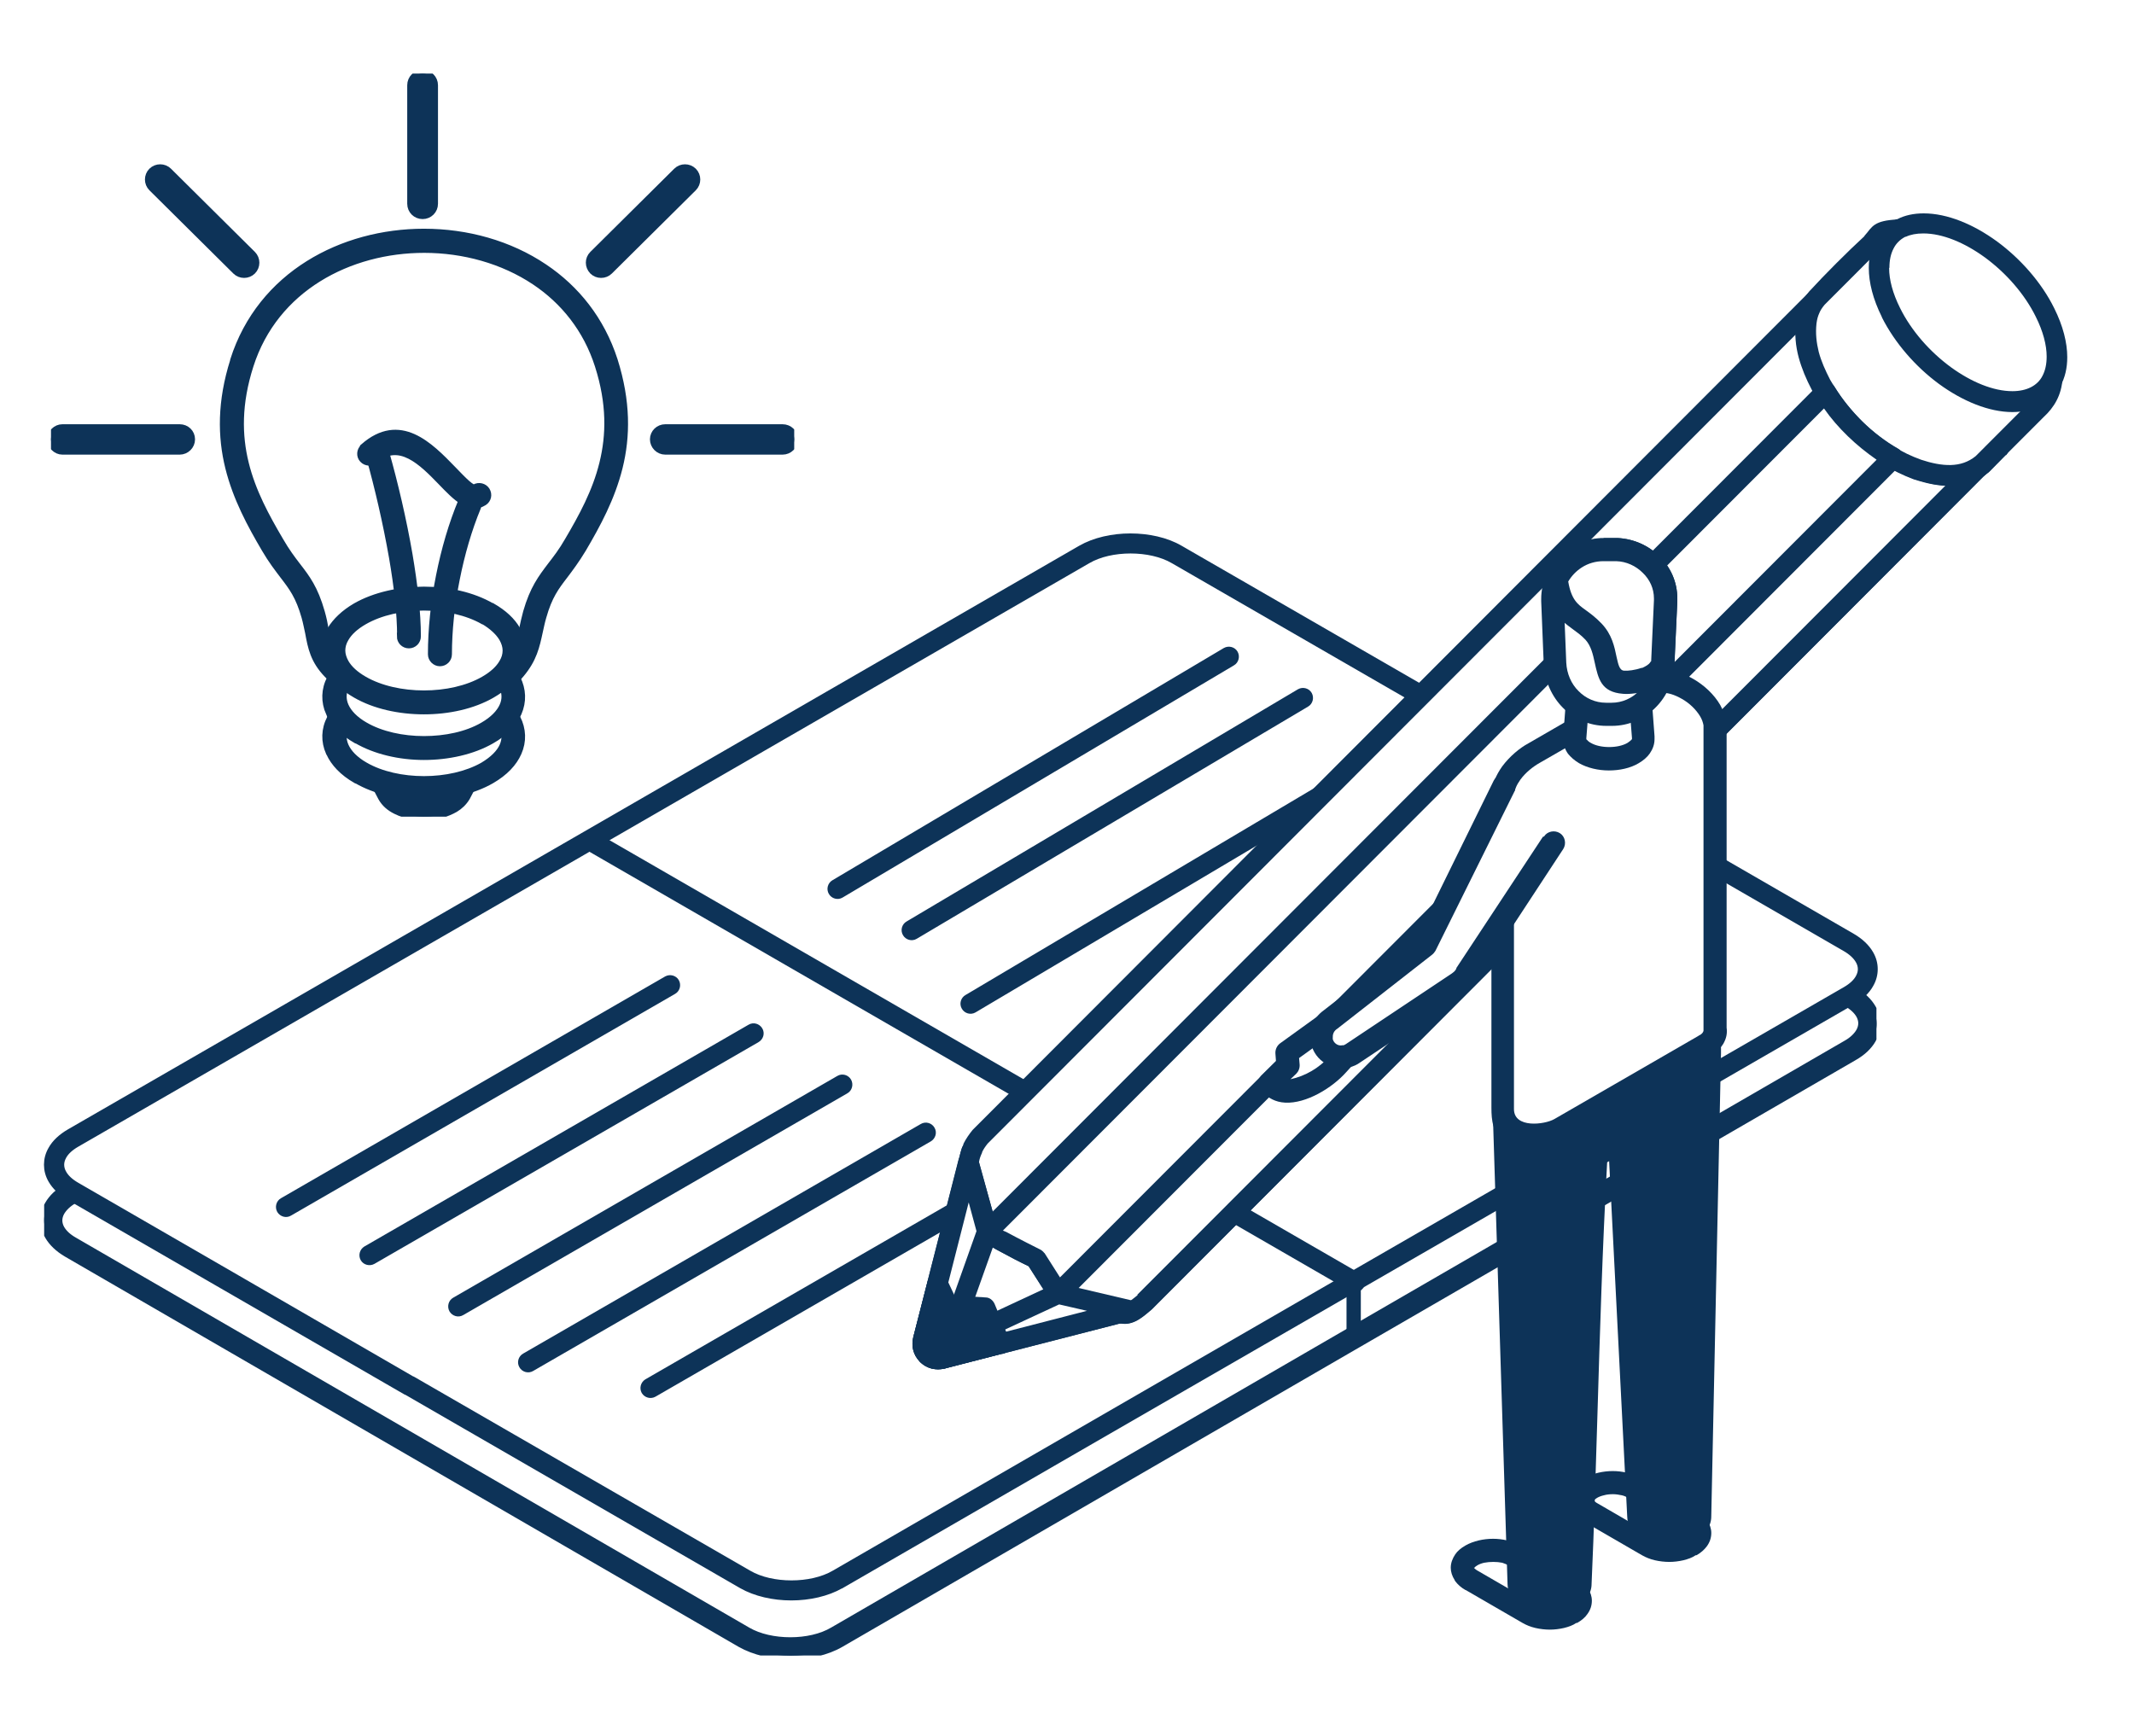 <svg width="290" height="236" viewBox="0 0 290 236" fill="none" xmlns="http://www.w3.org/2000/svg">
<rect width="290" height="236" fill="white"/>
<g clip-path="url(#clip0_14325_205887)">
<path fill-rule="evenodd" clip-rule="evenodd" d="M147.285 82.485C101.407 109.096 55.502 135.654 9.571 162.212C6.107 164.216 6.107 167.502 9.571 169.506C40.076 187.167 70.582 204.854 101.087 222.488C104.551 224.492 110.226 224.492 113.689 222.488C159.594 195.904 205.472 169.319 251.404 142.761C254.867 140.757 254.867 137.471 251.404 135.467C220.898 117.806 190.393 100.119 159.86 82.458C156.397 80.454 150.749 80.454 147.259 82.458L147.285 82.485Z" fill="white"/>
<path fill-rule="evenodd" clip-rule="evenodd" d="M147.791 83.34L78.947 123.23L10.076 163.067C9.223 163.548 8.637 164.136 8.291 164.724C8.078 165.098 7.971 165.498 7.971 165.872C7.971 166.247 8.078 166.647 8.291 167.021C8.637 167.609 9.223 168.17 10.076 168.651L101.593 221.66C103.165 222.569 105.269 223.023 107.401 223.023C109.532 223.023 111.637 222.569 113.209 221.633L182.053 181.743L250.923 141.879C251.776 141.399 252.362 140.811 252.708 140.223C252.922 139.849 253.028 139.448 253.028 139.074C253.028 138.7 252.922 138.299 252.708 137.925C252.362 137.337 251.776 136.776 250.923 136.295L159.38 83.34C157.808 82.431 155.703 81.977 153.572 81.977C151.441 81.977 149.336 82.431 147.764 83.367L147.791 83.34ZM77.961 121.52L146.805 81.63C148.697 80.534 151.148 80 153.599 80C156.05 80 158.501 80.561 160.393 81.63L251.936 134.639C253.081 135.307 253.934 136.135 254.44 137.017C254.84 137.711 255.026 138.433 255.026 139.154C255.026 139.876 254.813 140.597 254.44 141.292C253.934 142.173 253.108 142.975 251.936 143.643L183.065 183.507L114.221 223.397C112.33 224.492 109.879 225.027 107.427 225.027C104.976 225.027 102.525 224.466 100.634 223.397L9.09 170.361C7.945 169.693 7.092 168.865 6.586 167.983C6.186 167.289 6 166.567 6 165.846C6 165.124 6.186 164.403 6.586 163.708C7.092 162.827 7.918 162.025 9.09 161.357L77.961 121.493V121.52Z" fill="#0D3358" stroke="#0D3358"/>
<path fill-rule="evenodd" clip-rule="evenodd" d="M184.955 181.98C184.955 182.515 184.502 182.969 183.97 182.969C183.437 182.969 182.984 182.515 182.984 181.98L182.984 172.869L179.494 170.839C179.014 170.571 178.854 169.957 179.147 169.503C179.414 169.022 180.026 168.862 180.479 169.129L184.449 171.426C184.742 171.587 184.929 171.907 184.929 172.281L184.929 181.953L184.955 181.98Z" fill="#0D3358"/>
</g>
<path fill-rule="evenodd" clip-rule="evenodd" d="M113.837 214.66C159.626 188.192 205.437 161.747 251.226 135.325C254.696 133.329 254.696 130.063 251.226 128.067C220.791 110.49 190.356 92.913 159.898 75.336C156.428 73.34 150.804 73.34 147.334 75.336C101.545 101.803 55.733 128.248 9.944 154.671C6.475 156.667 6.475 159.933 9.944 161.928C40.38 179.506 70.815 197.083 101.273 214.66C104.743 216.656 110.367 216.656 113.837 214.66Z" fill="white"/>
<path fill-rule="evenodd" clip-rule="evenodd" d="M114.269 215.409C139.51 200.825 162.257 187.671 182.963 175.741C205.869 162.518 228.775 149.296 251.658 136.096C252.815 135.438 253.631 134.645 254.107 133.783C254.493 133.125 254.674 132.422 254.674 131.719C254.674 131.016 254.493 130.313 254.107 129.655C253.608 128.793 252.792 127.999 251.658 127.342C236.44 118.542 221.223 109.764 206.005 100.965C193.713 93.866 178.45 85.066 160.33 74.61C158.47 73.522 156.021 73 153.617 73C151.19 73 148.763 73.544 146.904 74.61C121.639 89.194 98.915 102.325 78.209 114.278C55.303 127.5 32.398 140.723 9.492 153.923C8.358 154.58 7.519 155.374 7.042 156.236C6.657 156.894 6.475 157.597 6.475 158.3C6.475 159.003 6.657 159.706 7.042 160.364C7.541 161.226 8.358 162.019 9.492 162.677C24.709 171.477 39.927 180.254 55.145 189.054H55.19C70.408 197.854 85.603 206.631 100.82 215.409C102.68 216.474 105.106 217.019 107.533 217.019C109.96 217.019 112.386 216.474 114.246 215.409H114.269ZM182.102 174.221C156.996 188.714 133.954 202.027 113.407 213.912C111.819 214.842 109.688 215.295 107.556 215.295C105.424 215.295 103.292 214.842 101.705 213.912C86.487 205.134 71.292 196.357 56.074 187.58H56.029C40.812 178.757 25.594 169.98 10.376 161.18C9.514 160.681 8.902 160.114 8.562 159.502C8.335 159.116 8.222 158.708 8.222 158.3C8.222 157.892 8.335 157.506 8.562 157.098C8.902 156.486 9.514 155.919 10.376 155.42C33.282 142.197 56.188 128.997 79.094 115.775C104.177 101.282 127.264 87.969 147.788 76.107C149.376 75.177 151.508 74.724 153.639 74.724C155.771 74.724 157.903 75.177 159.491 76.107C171.805 83.206 187 91.983 205.166 102.461C220.384 111.261 235.601 120.039 250.819 128.838C251.681 129.337 252.293 129.927 252.633 130.517C252.86 130.902 252.973 131.311 252.973 131.719C252.973 132.127 252.86 132.513 252.633 132.921C252.293 133.533 251.681 134.1 250.819 134.599C227.913 147.822 205.007 161.022 182.102 174.244V174.221Z" fill="#0D3358" stroke="#0D3358"/>
<path fill-rule="evenodd" clip-rule="evenodd" d="M160.148 147.073C159.739 147.3 159.603 147.844 159.83 148.253C160.057 148.661 160.601 148.797 161.009 148.57L210.835 119.789C211.243 119.562 211.402 119.018 211.153 118.61C210.926 118.201 210.382 118.043 209.973 118.292L160.148 147.073Z" fill="#0D3358" stroke="#0D3358"/>
<path fill-rule="evenodd" clip-rule="evenodd" d="M148.63 140.428C148.222 140.655 148.063 141.199 148.313 141.608C148.539 142.016 149.084 142.152 149.492 141.925L199.318 113.167C199.726 112.94 199.885 112.396 199.635 111.987C199.408 111.579 198.864 111.443 198.456 111.67L148.63 140.451V140.428Z" fill="#0D3358" stroke="#0D3358"/>
<path fill-rule="evenodd" clip-rule="evenodd" d="M61.835 176.807C61.426 177.033 61.29 177.578 61.517 177.986C61.767 178.394 62.288 178.553 62.697 178.304L114.904 148.162C115.312 147.935 115.448 147.391 115.221 146.982C114.994 146.574 114.45 146.415 114.042 146.665L61.835 176.807Z" fill="#0D3358" stroke="#0D3358"/>
<path fill-rule="evenodd" clip-rule="evenodd" d="M71.337 184.405C70.929 184.632 70.77 185.176 71.02 185.584C71.247 185.992 71.791 186.151 72.199 185.902L126.243 154.694C126.651 154.444 126.81 153.923 126.561 153.514C126.334 153.106 125.79 152.947 125.381 153.197L71.337 184.405Z" fill="#0D3358" stroke="#0D3358"/>
<path fill-rule="evenodd" clip-rule="evenodd" d="M87.962 187.897C87.553 188.147 87.417 188.668 87.644 189.077C87.894 189.485 88.415 189.621 88.823 189.394L137.583 161.248C137.991 160.999 138.15 160.477 137.901 160.069C137.674 159.66 137.13 159.502 136.721 159.751L87.962 187.897Z" fill="#0D3358" stroke="#0D3358"/>
<path fill-rule="evenodd" clip-rule="evenodd" d="M113.387 120.061C112.979 120.288 112.82 120.832 113.069 121.241C113.296 121.649 113.84 121.808 114.249 121.558L167.431 90C167.839 89.773 167.975 89.229 167.748 88.821C167.522 88.413 166.977 88.276 166.569 88.503L113.387 120.061Z" fill="#0D3358" stroke="#0D3358"/>
<path fill-rule="evenodd" clip-rule="evenodd" d="M123.459 125.667C123.051 125.894 122.892 126.438 123.142 126.847C123.368 127.255 123.913 127.414 124.321 127.164L177.503 95.606C177.911 95.379 178.047 94.835 177.821 94.427C177.594 94.019 177.05 93.882 176.641 94.109L123.459 125.667Z" fill="#0D3358" stroke="#0D3358"/>
<path fill-rule="evenodd" clip-rule="evenodd" d="M131.459 135.667C131.051 135.894 130.892 136.438 131.142 136.847C131.368 137.255 131.913 137.414 132.321 137.164L185.503 105.606C185.911 105.379 186.047 104.835 185.821 104.427C185.594 104.019 185.05 103.882 184.641 104.109L131.459 135.667Z" fill="#0D3358" stroke="#0D3358"/>
<path fill-rule="evenodd" clip-rule="evenodd" d="M183.71 175.015C184.118 175.242 184.662 175.106 184.889 174.698C185.116 174.289 184.98 173.745 184.572 173.518L80.725 113.552C80.317 113.302 79.772 113.461 79.545 113.869C79.296 114.278 79.455 114.822 79.863 115.049L183.71 175.015Z" fill="#0D3358" stroke="#0D3358"/>
<path fill-rule="evenodd" clip-rule="evenodd" d="M49.772 169.844C49.364 170.094 49.228 170.615 49.454 171.024C49.681 171.432 50.225 171.568 50.634 171.341L102.841 141.199C103.249 140.95 103.408 140.428 103.158 140.02C102.909 139.612 102.387 139.453 101.979 139.702L49.772 169.844Z" fill="#0D3358" stroke="#0D3358"/>
<path fill-rule="evenodd" clip-rule="evenodd" d="M38.428 163.289C38.02 163.516 37.884 164.06 38.111 164.469C38.361 164.877 38.882 165.036 39.29 164.786L91.497 134.644C91.906 134.417 92.042 133.873 91.815 133.465C91.588 133.057 91.044 132.921 90.635 133.147L38.428 163.289Z" fill="#0D3358" stroke="#0D3358"/>
<g clip-path="url(#clip1_14325_205887)">
<path fill-rule="evenodd" clip-rule="evenodd" d="M52.081 106.348L52.845 107.838C53.517 109.024 54.923 109.541 56.207 109.753C57.43 109.936 58.531 109.905 59.723 109.601C60.762 109.297 61.832 108.811 62.413 107.808L63.177 106.318C59.723 107.352 55.565 107.352 52.081 106.318V106.348Z" fill="white"/>
<path fill-rule="evenodd" clip-rule="evenodd" d="M51.102 106.926L51.866 108.385C52.325 109.206 52.998 109.754 53.792 110.149C54.495 110.514 55.29 110.726 55.993 110.848H56.085C56.757 110.97 57.369 111 58.011 110.97C58.683 110.97 59.325 110.848 59.998 110.666H60.028C60.64 110.483 61.251 110.24 61.832 109.906C62.443 109.541 62.993 109.024 63.391 108.355L64.186 106.835C64.461 106.288 64.247 105.619 63.697 105.345C63.422 105.193 63.146 105.193 62.871 105.254C61.251 105.74 59.447 105.983 57.644 105.983C55.84 105.983 54.037 105.74 52.417 105.254C51.836 105.071 51.194 105.406 51.041 106.014C50.949 106.318 51.011 106.652 51.133 106.896L51.102 106.926ZM54.801 108.173L54.526 108.021C55.535 108.173 56.574 108.233 57.613 108.233C58.653 108.233 59.661 108.173 60.67 108.021H60.64C60.273 108.264 59.845 108.416 59.386 108.537C58.867 108.659 58.378 108.75 57.889 108.75C57.399 108.75 56.91 108.75 56.391 108.659H56.36C55.81 108.568 55.26 108.416 54.77 108.142L54.801 108.173Z" fill="#0D3358" stroke="#0D3358"/>
<path fill-rule="evenodd" clip-rule="evenodd" d="M49.023 105.071C45.752 103.217 44.744 100.541 45.967 98.17L48.29 93.67H66.937L69.26 98.17C70.483 100.541 69.474 103.217 66.203 105.071C61.465 107.807 53.762 107.807 49.023 105.071Z" fill="white"/>
<path fill-rule="evenodd" clip-rule="evenodd" d="M49.543 104.068C48.198 103.277 47.312 102.365 46.883 101.392C46.486 100.48 46.517 99.538 46.975 98.626L48.993 94.734H66.264L68.282 98.626C68.74 99.507 68.771 100.48 68.374 101.392C67.946 102.365 67.028 103.277 65.653 104.098C63.452 105.345 60.548 105.983 57.613 105.983C54.679 105.983 51.775 105.345 49.604 104.098H49.543V104.068ZM44.805 102.305C45.416 103.673 46.608 104.95 48.412 105.983H48.473C51.01 107.473 54.342 108.203 57.613 108.203C60.884 108.203 64.216 107.473 66.753 106.014C68.588 104.95 69.78 103.673 70.391 102.274C71.064 100.754 71.002 99.112 70.238 97.622L67.946 93.214C67.793 92.788 67.365 92.515 66.906 92.515H48.259C47.862 92.515 47.464 92.728 47.25 93.123L44.927 97.622C44.132 99.143 44.102 100.754 44.774 102.274L44.805 102.305Z" fill="#0D3358" stroke="#0D3358"/>
<path fill-rule="evenodd" clip-rule="evenodd" d="M32.883 49.342C29.459 60.105 33.189 67.462 37.071 74.029C39.517 78.195 41.228 78.772 42.573 83.515C43.399 86.373 43.093 88.562 45.355 90.873C51.53 97.227 64.4 97.41 69.902 90.873C71.981 88.41 71.859 86.343 72.684 83.515C74.029 78.803 75.771 78.195 78.217 74.029C82.099 67.432 85.829 60.105 82.405 49.342C78.889 38.275 68.251 32.742 57.644 32.742C47.036 32.742 36.429 38.275 32.883 49.342Z" fill="white"/>
<path fill-rule="evenodd" clip-rule="evenodd" d="M31.782 49.008C30.009 54.602 30.071 59.345 31.11 63.54C32.149 67.706 34.075 71.263 36.062 74.638C36.949 76.158 37.805 77.252 38.538 78.225C39.73 79.776 40.678 81.022 41.473 83.85C41.687 84.61 41.809 85.309 41.962 85.978C42.329 87.985 42.665 89.748 44.53 91.663C44.897 92.028 45.264 92.393 45.661 92.728C48.932 95.464 53.486 96.862 57.95 96.862C62.413 96.862 66.845 95.464 69.841 92.576C70.177 92.272 70.483 91.937 70.758 91.603C72.47 89.566 72.837 87.833 73.265 85.856C73.418 85.218 73.54 84.519 73.754 83.819C74.549 80.992 75.496 79.745 76.688 78.195C77.422 77.222 78.247 76.127 79.165 74.607C81.151 71.232 83.077 67.675 84.117 63.51C85.156 59.314 85.217 54.602 83.444 48.977C81.671 43.474 78.247 39.248 73.937 36.36C69.199 33.167 63.422 31.586 57.613 31.586C46.547 31.586 35.481 37.363 31.782 48.947V49.008ZM33.311 62.993C32.363 59.162 32.302 54.845 33.953 49.676C37.316 39.127 47.464 33.867 57.644 33.867C62.993 33.867 68.343 35.326 72.714 38.245C76.627 40.859 79.745 44.69 81.335 49.676C82.986 54.845 82.894 59.162 81.946 62.993C80.999 66.854 79.134 70.26 77.239 73.482C76.383 74.972 75.618 75.945 74.915 76.857C73.601 78.59 72.501 80.019 71.583 83.211C71.369 84.002 71.217 84.701 71.064 85.4C70.697 87.103 70.391 88.562 69.016 90.174C68.771 90.447 68.526 90.721 68.282 90.964C65.714 93.427 61.862 94.613 57.95 94.613C54.037 94.613 49.971 93.397 47.098 90.995C46.761 90.721 46.425 90.417 46.15 90.113C44.774 88.684 44.469 87.225 44.163 85.552C44.041 84.823 43.888 84.063 43.643 83.211C42.726 79.989 41.656 78.59 40.311 76.857C39.639 75.975 38.874 74.972 38.019 73.482C36.123 70.26 34.259 66.854 33.311 62.993Z" fill="#0D3358" stroke="#0D3358"/>
<path fill-rule="evenodd" clip-rule="evenodd" d="M49.023 99.629C45.752 97.744 44.744 95.069 45.967 92.728L48.29 88.228H66.937L69.26 92.728C70.483 95.099 69.474 97.775 66.203 99.629C61.465 102.335 53.762 102.335 49.023 99.629Z" fill="white"/>
<path fill-rule="evenodd" clip-rule="evenodd" d="M49.543 98.626C48.198 97.835 47.312 96.923 46.883 95.95C46.486 95.038 46.517 94.096 46.975 93.214L48.993 89.323H66.264L68.282 93.214C68.74 94.096 68.771 95.069 68.374 95.95C67.946 96.923 67.028 97.866 65.653 98.656C63.452 99.933 60.548 100.541 57.613 100.541C54.679 100.541 51.775 99.903 49.604 98.656H49.543V98.626ZM44.805 96.862C45.416 98.231 46.608 99.508 48.412 100.541H48.473C51.01 102.031 54.342 102.791 57.613 102.791C60.884 102.791 64.216 102.061 66.753 100.602C68.588 99.568 69.78 98.261 70.391 96.893C71.064 95.342 71.002 93.731 70.238 92.211L67.946 87.802C67.793 87.377 67.365 87.103 66.906 87.103H48.259C47.862 87.103 47.464 87.346 47.25 87.711L44.927 92.211C44.132 93.731 44.102 95.342 44.774 96.893L44.805 96.862Z" fill="#0D3358" stroke="#0D3358"/>
<path fill-rule="evenodd" clip-rule="evenodd" d="M48.932 83.424C44.133 86.16 44.133 90.66 48.932 93.397C53.731 96.163 61.526 96.163 66.326 93.397C71.125 90.63 71.125 86.16 66.326 83.424C61.526 80.657 53.731 80.657 48.932 83.424Z" fill="white"/>
<path fill-rule="evenodd" clip-rule="evenodd" d="M48.351 82.451C46.792 83.364 45.661 84.458 44.958 85.613C44.438 86.525 44.163 87.468 44.163 88.41C44.163 89.353 44.438 90.295 44.958 91.207C45.63 92.393 46.761 93.457 48.351 94.37C50.919 95.859 54.281 96.589 57.613 96.589C60.945 96.589 64.278 95.859 66.845 94.37C68.435 93.457 69.535 92.393 70.238 91.207C70.758 90.295 71.033 89.353 71.033 88.41C71.033 87.468 70.789 86.525 70.238 85.613C69.566 84.428 68.435 83.364 66.845 82.451H66.784C64.216 80.962 60.884 80.232 57.613 80.232C54.343 80.232 50.949 80.962 48.351 82.451ZM46.914 86.738C47.403 85.887 48.259 85.097 49.482 84.397C51.714 83.12 54.648 82.482 57.613 82.482C60.579 82.482 63.483 83.12 65.684 84.367H65.745C66.968 85.097 67.823 85.917 68.313 86.738C68.618 87.285 68.802 87.833 68.802 88.41C68.802 88.988 68.649 89.535 68.313 90.083C67.823 90.934 66.968 91.724 65.745 92.424C63.513 93.701 60.579 94.339 57.613 94.339C54.648 94.339 51.714 93.701 49.482 92.424C48.259 91.724 47.403 90.934 46.914 90.083C46.609 89.535 46.425 88.958 46.425 88.41C46.425 87.863 46.578 87.285 46.914 86.738Z" fill="#0D3358" stroke="#0D3358"/>
<path fill-rule="evenodd" clip-rule="evenodd" d="M54.434 86.495C54.434 87.103 54.923 87.62 55.565 87.62C56.207 87.62 56.696 87.103 56.696 86.495C56.696 83.272 56.238 79.381 55.565 75.398C54.74 70.624 53.578 65.669 52.386 61.473C52.233 60.895 51.622 60.531 51.01 60.682C50.43 60.834 50.063 61.473 50.246 62.051C51.408 66.186 52.539 71.05 53.364 75.763C54.037 79.654 54.465 83.424 54.465 86.495H54.434ZM58.653 88.927C58.653 89.535 59.172 90.052 59.784 90.052C60.395 90.052 60.915 89.566 60.915 88.927C60.915 85.735 61.282 82.178 61.985 78.681C62.657 75.276 63.635 71.901 64.858 68.952C65.103 68.375 64.828 67.736 64.247 67.493C63.666 67.25 63.024 67.523 62.779 68.101C61.465 71.233 60.456 74.729 59.753 78.256C59.02 81.904 58.653 85.613 58.653 88.927Z" fill="#0D3358" stroke="#0D3358"/>
<path fill-rule="evenodd" clip-rule="evenodd" d="M49.421 60.834C48.962 61.23 48.901 61.959 49.329 62.415C49.757 62.871 50.46 62.902 50.919 62.507C54.251 59.588 57.43 62.841 59.937 65.425C62.046 67.614 63.819 69.439 65.745 68.222C66.264 67.888 66.417 67.219 66.081 66.672C65.745 66.155 65.072 66.003 64.522 66.307C64.125 66.55 62.932 65.304 61.526 63.844C58.347 60.561 54.343 56.456 49.421 60.774V60.834Z" fill="#0D3358" stroke="#0D3358"/>
<path fill-rule="evenodd" clip-rule="evenodd" d="M55.84 27.695C55.84 28.576 56.543 29.276 57.43 29.276C58.316 29.276 59.02 28.576 59.02 27.695V11.581C59.02 10.699 58.316 10 57.43 10C56.543 10 55.84 10.699 55.84 11.581V27.725V27.695Z" fill="#0D3358" stroke="#0D3358"/>
<path fill-rule="evenodd" clip-rule="evenodd" d="M80.571 34.596C79.959 35.204 79.959 36.177 80.571 36.816C81.182 37.424 82.191 37.424 82.802 36.816L94.205 25.506C94.816 24.898 94.816 23.894 94.205 23.286C93.593 22.678 92.584 22.678 91.973 23.286L80.571 34.596Z" fill="#0D3358" stroke="#0D3358"/>
<path fill-rule="evenodd" clip-rule="evenodd" d="M90.414 58.159C89.527 58.159 88.824 58.858 88.824 59.71C88.824 60.561 89.527 61.291 90.414 61.291H106.34C107.227 61.291 107.93 60.591 107.93 59.71C107.93 58.828 107.227 58.159 106.34 58.159H90.414Z" fill="#0D3358" stroke="#0D3358"/>
<path fill-rule="evenodd" clip-rule="evenodd" d="M32.058 36.816C32.669 37.424 33.678 37.424 34.289 36.816C34.901 36.208 34.901 35.204 34.289 34.596L22.887 23.286C22.276 22.678 21.267 22.678 20.655 23.286C20.044 23.894 20.044 24.898 20.655 25.506L32.058 36.816Z" fill="#0D3358" stroke="#0D3358"/>
<path fill-rule="evenodd" clip-rule="evenodd" d="M24.415 61.291C25.271 61.291 26.005 60.591 26.005 59.71C26.005 58.828 25.302 58.159 24.415 58.159H8.489C7.633 58.159 6.93 58.858 6.93 59.71C6.93 60.561 7.633 61.291 8.489 61.291H24.415Z" fill="#0D3358" stroke="#0D3358"/>
</g>
<path fill-rule="evenodd" clip-rule="evenodd" d="M153.539 178.119L128.046 184.672C127.29 184.861 126.571 184.672 126.041 184.104C125.474 183.573 125.285 182.816 125.474 182.058L132.018 156.53L149.53 165.431L153.577 178.119H153.539Z" fill="white"/>
<path fill-rule="evenodd" clip-rule="evenodd" d="M153.843 179.445L128.388 185.997C127.783 186.149 127.177 186.149 126.572 185.997C126.005 185.846 125.438 185.543 125.021 185.088C124.568 184.634 124.265 184.103 124.114 183.535C123.962 182.967 123.962 182.361 124.114 181.717L130.657 156.189C130.846 155.431 131.603 154.977 132.322 155.166L132.586 155.28L150.099 164.181C150.477 164.37 150.704 164.711 150.817 165.052L154.827 177.664C155.054 178.384 154.638 179.18 153.919 179.407H153.806L153.843 179.445ZM127.707 183.308L151.763 177.134L148.359 166.415L132.927 158.575L126.799 182.437C126.799 182.437 126.799 182.702 126.799 182.816C126.799 182.929 126.913 183.043 126.988 183.119C127.102 183.232 127.215 183.308 127.291 183.308C127.404 183.308 127.518 183.308 127.669 183.308H127.707Z" fill="#0D3358"/>
<path fill-rule="evenodd" clip-rule="evenodd" d="M269.356 62.975L155.543 176.945C154.598 177.74 153.463 178.801 152.328 178.46L143.818 175.809L140.792 171.036C140.414 170.885 134.362 167.893 134.211 167.362L131.639 158.007C131.828 156.719 132.32 155.545 133.227 154.484L247.002 40.515C246.321 41.31 246.018 41.878 245.716 42.901C245.224 44.87 245.413 46.423 245.905 48.355C246.51 50.325 247.229 51.802 248.288 53.544C249.612 55.589 250.936 57.142 252.713 58.809C255.285 61.119 257.933 62.862 261.224 63.922C264.061 64.718 267.011 64.945 269.394 62.937L269.356 62.975Z" fill="white"/>
<path fill-rule="evenodd" clip-rule="evenodd" d="M270.342 63.96L156.529 177.93L156.227 178.157C155.054 179.179 153.693 180.316 151.877 179.748L143.367 177.096C143.026 176.983 142.761 176.793 142.61 176.528L139.773 172.097C138.866 171.68 136.899 170.657 135.386 169.824C134.062 169.104 133.003 168.309 132.852 167.703L130.28 158.347C130.242 158.158 130.204 157.969 130.28 157.779C130.393 156.984 130.62 156.264 130.923 155.545V155.469C131.263 154.787 131.679 154.181 132.171 153.575L246.021 39.529C246.55 38.999 247.458 38.999 247.988 39.529C248.517 40.06 248.517 40.931 247.988 41.499C247.761 41.802 247.572 42.067 247.42 42.294V42.37C247.231 42.635 247.156 42.901 247.004 43.279C246.815 44.113 246.74 44.832 246.777 45.59C246.815 46.347 246.967 47.143 247.194 48.052C247.458 48.961 247.761 49.718 248.101 50.514C248.48 51.309 248.896 52.067 249.349 52.862C249.992 53.847 250.635 54.718 251.278 55.513C251.959 56.309 252.678 57.066 253.548 57.9C254.758 58.998 255.969 59.945 257.293 60.74H257.368C258.654 61.574 260.016 62.217 261.529 62.71C262.815 63.051 264.063 63.278 265.273 63.202C266.37 63.127 267.467 62.786 268.375 61.99C268.98 61.498 269.85 61.574 270.342 62.18C270.796 62.748 270.758 63.543 270.266 64.073L270.342 63.96ZM154.563 175.96L264.441 65.891C263.231 65.854 262.021 65.626 260.848 65.285H260.734C258.995 64.679 257.444 63.96 255.969 63.051H255.893C254.456 62.142 253.094 61.081 251.77 59.869L251.695 59.793C250.787 58.922 249.992 58.089 249.236 57.18C248.48 56.271 247.761 55.324 247.08 54.263C246.513 53.279 246.059 52.445 245.643 51.574C245.227 50.703 244.886 49.794 244.584 48.771V48.658C244.281 47.597 244.092 46.65 244.054 45.666V45.438L134.213 155.431C133.911 155.81 133.646 156.189 133.457 156.605V156.681C133.268 157.06 133.116 157.476 133.041 157.931L135.537 166.983C135.613 167.211 136.029 166.983 136.747 167.4C138.487 168.347 140.832 169.521 141.211 169.71C141.475 169.824 141.74 170.013 141.929 170.279L144.69 174.634L152.709 177.134C153.05 177.248 153.768 176.604 154.411 176.074L154.525 175.998L154.563 175.96Z" fill="#0D3358"/>
<path fill-rule="evenodd" clip-rule="evenodd" d="M269.359 62.975L155.547 176.945C154.601 177.74 153.467 178.801 152.332 178.46L143.822 175.809L257.256 62.218C258.126 62.748 258.996 63.127 259.941 63.543C261.832 64.263 263.345 64.604 265.388 64.528C267.014 64.377 268.111 64.036 269.359 62.975Z" fill="white"/>
<path fill-rule="evenodd" clip-rule="evenodd" d="M270.343 63.96L156.531 177.967L156.266 178.195C155.094 179.18 153.732 180.354 151.916 179.786L143.406 177.134C142.65 176.907 142.271 176.112 142.498 175.392C142.574 175.165 142.687 174.975 142.839 174.824L256.273 61.233C256.727 60.778 257.445 60.703 258.013 61.043C258.429 61.271 258.807 61.498 259.185 61.687L260.434 62.255C261.341 62.596 262.098 62.824 262.892 62.975C263.649 63.127 264.443 63.202 265.313 63.164C265.994 63.089 266.523 63.013 267.053 62.824C267.507 62.672 267.923 62.407 268.414 62.028L268.49 61.952C269.057 61.46 269.965 61.536 270.457 62.142C270.911 62.71 270.873 63.505 270.381 63.998L270.343 63.96ZM154.564 175.96L264.481 65.892C263.724 65.892 263.043 65.778 262.363 65.664C261.417 65.475 260.509 65.21 259.488 64.831H259.45C258.921 64.566 258.429 64.376 258.013 64.187L257.521 63.96L146.432 175.203L152.749 177.172C153.089 177.286 153.808 176.642 154.488 176.112L154.602 175.998L154.564 175.96Z" fill="#0D3358"/>
<path fill-rule="evenodd" clip-rule="evenodd" d="M271.588 60.854L269.432 63.013C268.6 63.694 268.033 63.997 266.973 64.3C264.666 64.831 262.775 64.49 260.581 63.77C258.198 62.899 256.421 61.838 254.378 60.285C252.487 58.77 251.05 57.331 249.537 55.399C248.402 53.884 247.608 52.559 246.775 50.854C245.943 48.96 245.489 47.37 245.376 45.324C245.376 43.355 245.679 41.915 246.965 40.4L249.121 38.279C247.721 39.908 247.418 41.575 247.532 43.771C247.759 45.93 248.326 47.483 249.234 49.415C250.369 51.574 251.541 53.24 253.168 55.059C254.832 56.801 256.345 58.127 258.35 59.452C260.581 60.854 262.586 61.763 265.196 62.255C266.444 62.444 267.352 62.444 268.6 62.255C269.848 61.99 270.567 61.649 271.55 60.816L271.588 60.854Z" fill="white"/>
<path fill-rule="evenodd" clip-rule="evenodd" d="M272.572 61.839L270.454 63.998L270.302 64.149C269.849 64.528 269.432 64.831 268.979 65.058C268.525 65.285 268.033 65.475 267.428 65.664H267.352C266.066 66.005 264.856 66.043 263.683 65.929C262.511 65.816 261.414 65.513 260.241 65.134H260.203C258.955 64.641 257.858 64.149 256.761 63.505C255.702 62.899 254.681 62.217 253.66 61.422L253.546 61.308C252.601 60.513 251.731 59.755 250.937 58.998C250.104 58.164 249.31 57.293 248.554 56.309C247.986 55.513 247.457 54.756 247.003 53.96C246.549 53.203 246.095 52.407 245.679 51.498C245.225 50.438 244.885 49.491 244.658 48.544C244.393 47.559 244.242 46.574 244.166 45.438V45.287C244.166 44.226 244.242 43.241 244.544 42.332C244.847 41.347 245.339 40.438 246.095 39.529L248.289 37.295C248.818 36.764 249.726 36.764 250.256 37.295C250.785 37.825 250.785 38.696 250.256 39.264C249.726 39.908 249.424 40.514 249.234 41.196C249.045 41.916 249.007 42.749 249.045 43.696C249.159 44.643 249.31 45.476 249.575 46.309C249.84 47.105 250.18 47.938 250.634 48.847C251.163 49.907 251.693 50.779 252.26 51.612C252.866 52.445 253.509 53.279 254.303 54.188C255.059 55.021 255.816 55.74 256.61 56.422C257.404 57.104 258.237 57.71 259.22 58.354C260.279 59.036 261.262 59.566 262.246 59.983C263.229 60.399 264.288 60.74 265.499 60.967C266.066 61.043 266.52 61.081 266.974 61.081C267.428 61.081 267.882 61.081 268.373 60.967C268.903 60.854 269.281 60.74 269.659 60.551C270 60.399 270.302 60.21 270.643 59.907L270.718 59.831C271.286 59.339 272.194 59.414 272.685 59.983C273.139 60.551 273.101 61.346 272.61 61.876L272.572 61.839ZM258.047 61.081C258.917 61.573 259.863 62.028 260.922 62.407C259.825 61.914 258.766 61.346 257.669 60.664H257.594C256.572 59.907 255.627 59.225 254.757 58.468C253.887 57.748 253.092 56.953 252.26 56.081L252.185 56.006C251.353 55.059 250.634 54.15 249.953 53.165C249.31 52.256 248.705 51.271 248.138 50.173L247.608 49.036C247.759 49.453 247.948 49.87 248.138 50.324C248.516 51.12 248.894 51.839 249.31 52.521C249.726 53.203 250.18 53.885 250.747 54.604C251.466 55.513 252.185 56.309 252.903 57.028C253.66 57.748 254.416 58.468 255.286 59.149H255.362C256.308 59.945 257.253 60.551 258.161 61.081H258.047Z" fill="#0D3358"/>
<path fill-rule="evenodd" clip-rule="evenodd" d="M254.345 33.053C255.442 31.84 255.064 31.159 259.224 31.159C263.385 31.159 273.938 38.128 276.964 44.188C279.99 50.248 279.195 53.43 276.775 55.627L269.399 63.013C266.827 65.172 263.536 64.755 260.548 63.808C257.673 62.748 255.518 61.346 253.172 59.377C250.979 57.407 249.352 55.551 247.764 52.938L247.385 52.256C245.986 49.529 245.04 46.915 245.381 43.809C245.645 42.408 245.986 41.537 246.894 40.476L254.269 33.09L254.345 33.053Z" fill="white"/>
<path fill-rule="evenodd" clip-rule="evenodd" d="M253.358 32.068L253.774 31.576C254.644 30.439 255.212 29.795 259.221 29.795C261.717 29.795 266.029 31.841 269.925 34.719C273.405 37.257 276.658 40.514 278.209 43.582C279.835 46.84 280.44 49.415 280.289 51.461C280.138 53.733 279.154 55.362 277.717 56.688L270.379 64.036L270.228 64.187C268.677 65.437 266.975 65.967 265.197 66.043C263.495 66.081 261.793 65.702 260.167 65.172H260.129C258.616 64.604 257.292 63.96 256.006 63.164C254.758 62.407 253.547 61.498 252.337 60.475L252.224 60.4C251.089 59.377 250.105 58.392 249.236 57.331C248.328 56.233 247.496 55.059 246.626 53.695L246.21 52.976C245.453 51.536 244.848 50.097 244.432 48.582C244.016 47.029 243.865 45.438 244.054 43.696V43.507C244.243 42.749 244.394 42.105 244.659 41.499C244.961 40.855 245.34 40.249 245.869 39.605C248.025 37.257 251.013 34.265 253.358 32.106V32.068ZM255.93 33.318C255.93 33.318 255.628 33.697 255.439 33.924L247.95 41.423C247.609 41.84 247.382 42.181 247.231 42.56C247.042 42.976 246.928 43.393 246.853 43.961C246.701 45.325 246.853 46.575 247.155 47.825C247.496 49.112 248.063 50.362 248.706 51.612L249.046 52.18C249.803 53.43 250.559 54.491 251.392 55.475C252.224 56.46 253.094 57.369 254.115 58.278C255.25 59.263 256.309 60.059 257.443 60.74C258.54 61.422 259.713 61.99 261.074 62.483C262.436 62.937 263.836 63.24 265.122 63.202C266.332 63.164 267.467 62.824 268.488 61.99L275.901 54.566C276.847 53.695 277.49 52.635 277.566 51.233C277.679 49.643 277.15 47.559 275.75 44.757C274.426 42.105 271.476 39.227 268.299 36.916C264.819 34.341 261.15 32.523 259.221 32.523C256.611 32.523 256.309 32.75 255.968 33.166V33.242L255.93 33.318Z" fill="#0D3358"/>
<path fill-rule="evenodd" clip-rule="evenodd" d="M256.954 42.484C253.625 35.78 255.592 30.363 261.379 30.363C267.166 30.363 274.58 35.78 277.908 42.484C281.237 49.188 279.27 54.604 273.483 54.604C267.696 54.604 260.32 49.188 256.954 42.484Z" fill="white"/>
<path fill-rule="evenodd" clip-rule="evenodd" d="M255.739 43.09C254.529 40.666 253.961 38.393 253.961 36.424C253.961 34.947 254.264 33.621 254.907 32.485C255.55 31.311 256.458 30.401 257.706 29.795H257.819C258.84 29.265 260.051 29 261.413 29C264.628 29 268.183 30.477 271.398 32.825C274.537 35.136 277.412 38.355 279.152 41.878C280.362 44.302 280.93 46.575 280.93 48.544C280.93 50.021 280.627 51.347 279.984 52.483C279.341 53.657 278.395 54.566 277.185 55.172C276.126 55.703 274.878 56.006 273.478 56.006C270.301 56.006 266.708 54.529 263.493 52.18C260.353 49.87 257.517 46.65 255.739 43.128V43.09ZM256.722 36.424C256.722 38.015 257.214 39.87 258.197 41.84C259.748 44.984 262.282 47.825 265.119 49.908C267.88 51.915 270.869 53.165 273.478 53.165C274.462 53.165 275.294 52.976 275.975 52.635C276.656 52.294 277.223 51.764 277.563 51.082C277.942 50.362 278.131 49.491 278.131 48.468C278.131 46.878 277.639 45.022 276.656 43.052C275.105 39.908 272.571 37.068 269.734 34.984C266.973 32.977 263.985 31.727 261.375 31.727C260.429 31.727 259.635 31.879 258.992 32.182H258.916C258.197 32.56 257.668 33.091 257.328 33.772C256.949 34.492 256.76 35.363 256.76 36.386L256.722 36.424Z" fill="#0D3358"/>
<path fill-rule="evenodd" clip-rule="evenodd" d="M143.78 175.809L140.754 171.036C140.376 170.885 134.324 167.892 134.172 167.362L248.098 53.279C250.292 56.877 253.621 60.059 257.252 62.18L143.817 175.771L143.78 175.809Z" fill="white"/>
<path fill-rule="evenodd" clip-rule="evenodd" d="M142.608 176.491L139.809 172.097C138.902 171.68 136.935 170.658 135.422 169.824C134.098 169.105 133.039 168.309 132.888 167.703C132.736 167.211 132.888 166.681 133.228 166.34L247.116 52.294C247.683 51.764 248.553 51.764 249.083 52.294C249.196 52.408 249.272 52.521 249.348 52.635C250.369 54.302 251.655 55.855 253.054 57.256C254.53 58.695 256.194 59.983 257.934 60.968C258.615 61.347 258.804 62.218 258.425 62.862C258.35 62.975 258.274 63.051 258.198 63.127L144.764 176.718C144.235 177.248 143.327 177.248 142.797 176.718C142.722 176.642 142.646 176.528 142.57 176.415L142.608 176.491ZM141.927 170.279L144.046 173.612L255.021 62.483C253.66 61.536 252.336 60.475 251.125 59.301C249.915 58.127 248.818 56.877 247.872 55.514L136.292 167.249C136.292 167.249 136.556 167.362 136.746 167.438C138.485 168.385 140.831 169.559 141.209 169.749C141.474 169.862 141.738 170.052 141.927 170.317V170.279Z" fill="#0D3358"/>
<path fill-rule="evenodd" clip-rule="evenodd" d="M153.538 178.119L128.044 184.634L126.002 184.103L143.779 175.809L153.538 178.119Z" fill="white"/>
<path fill-rule="evenodd" clip-rule="evenodd" d="M153.767 179.483L128.387 185.997C128.122 186.073 127.895 186.035 127.668 185.997L125.664 185.467C124.907 185.278 124.491 184.482 124.68 183.763C124.794 183.346 125.059 183.043 125.437 182.854L143.214 174.559C143.517 174.407 143.857 174.407 144.16 174.483L153.843 176.755C154.599 176.945 155.053 177.664 154.864 178.422C154.713 178.99 154.297 179.369 153.729 179.483H153.767ZM135.082 181.414L147.715 178.157L143.933 177.286L135.044 181.414H135.082Z" fill="#0D3358"/>
<path fill-rule="evenodd" clip-rule="evenodd" d="M128.046 184.634C127.29 184.824 126.571 184.634 126.041 184.066C125.474 183.536 125.285 182.778 125.474 182.021L131.639 157.969L134.211 167.325L128.046 184.634Z" fill="white"/>
<path fill-rule="evenodd" clip-rule="evenodd" d="M128.388 185.998C127.783 186.149 127.177 186.149 126.572 185.998C126.005 185.846 125.475 185.543 125.021 185.089C124.568 184.634 124.265 184.104 124.114 183.536C123.962 182.968 123.962 182.362 124.114 181.718L130.241 157.666C130.43 156.909 131.187 156.454 131.943 156.644C132.473 156.795 132.851 157.212 132.965 157.742L135.537 166.984C135.612 167.249 135.612 167.552 135.537 167.817L129.371 185.126C129.22 185.581 128.842 185.922 128.388 185.998ZM126.988 183.119L127.064 183.195L132.7 167.325L131.641 163.423L126.799 182.437C126.799 182.437 126.761 182.702 126.799 182.816C126.799 182.93 126.913 183.043 126.988 183.157V183.119Z" fill="#0D3358"/>
<path fill-rule="evenodd" clip-rule="evenodd" d="M135.913 182.626L128.046 184.634C127.29 184.823 126.571 184.634 126.041 184.065C125.474 183.535 125.285 182.778 125.474 182.02L127.441 174.369L128.84 177.361L133.871 177.664L135.951 182.588L135.913 182.626Z" fill="#0D3358"/>
<path fill-rule="evenodd" clip-rule="evenodd" d="M136.18 183.989L128.388 185.997C127.783 186.148 127.177 186.148 126.572 185.997C126.005 185.845 125.438 185.542 125.021 185.088C124.568 184.633 124.265 184.103 124.114 183.535C123.962 182.967 123.962 182.361 124.114 181.717L126.081 174.066C126.27 173.308 127.026 172.892 127.745 173.081C128.161 173.195 128.501 173.46 128.653 173.839L129.712 176.073L133.948 176.338C134.477 176.338 134.931 176.717 135.158 177.21L137.201 182.134C137.503 182.853 137.163 183.649 136.444 183.952L136.18 184.027V183.989ZM127.707 183.308L134.024 181.679L132.927 179.028L128.766 178.763C128.426 178.763 128.123 178.611 127.858 178.346L126.799 182.399C126.799 182.399 126.799 182.664 126.799 182.777C126.799 182.891 126.913 183.005 126.988 183.08C127.102 183.194 127.215 183.27 127.291 183.27C127.404 183.27 127.556 183.27 127.669 183.27L127.707 183.308Z" fill="#0D3358"/>
<path fill-rule="evenodd" clip-rule="evenodd" d="M216.18 205.579C215.385 205.125 214.969 204.519 214.969 203.875C214.969 203.231 215.385 202.663 216.18 202.17C216.974 201.716 218.033 201.451 219.13 201.451C220.227 201.451 221.248 201.678 222.042 202.17L229.758 206.64C230.553 207.094 230.969 207.7 230.969 208.344C230.969 208.988 230.553 209.556 229.758 210.049C228.964 210.503 227.905 210.768 226.846 210.768C225.787 210.768 224.728 210.541 223.896 210.049L216.18 205.579Z" fill="white"/>
<path fill-rule="evenodd" clip-rule="evenodd" d="M215.421 206.943C214.816 206.602 214.362 206.185 214.022 205.731C214.022 205.693 213.946 205.655 213.946 205.579C213.606 205.049 213.417 204.481 213.417 203.875C213.417 203.231 213.606 202.625 214.022 202.057C214.325 201.602 214.816 201.185 215.421 200.845C215.951 200.542 216.556 200.314 217.199 200.163C217.842 200.011 218.523 199.936 219.166 199.936C219.809 199.936 220.452 200.011 221.095 200.163C221.738 200.314 222.343 200.542 222.873 200.845H222.948L230.551 205.314C231.156 205.655 231.61 206.072 231.951 206.526C231.951 206.564 232.026 206.64 232.026 206.678C232.367 207.208 232.556 207.776 232.556 208.344C232.556 208.988 232.367 209.594 231.951 210.162C231.61 210.617 231.156 211.033 230.551 211.374H230.438C229.946 211.715 229.378 211.904 228.773 212.056C228.13 212.207 227.449 212.283 226.844 212.283C226.239 212.283 225.52 212.207 224.877 212.056C224.234 211.904 223.667 211.677 223.138 211.374L215.421 206.905V206.943ZM216.556 203.913C216.556 203.913 216.783 204.14 216.972 204.253L224.688 208.723C224.953 208.874 225.256 208.988 225.634 209.064C226.012 209.139 226.428 209.177 226.882 209.177C227.336 209.177 227.752 209.139 228.092 209.064C228.395 208.988 228.698 208.874 228.962 208.761H229.038C229.227 208.609 229.378 208.496 229.454 208.382C229.378 208.268 229.227 208.155 229.038 208.041L221.398 203.647H221.322C221.057 203.458 220.755 203.307 220.414 203.231C220.036 203.155 219.62 203.079 219.204 203.079C218.788 203.079 218.334 203.117 217.956 203.231C217.615 203.307 217.313 203.42 217.048 203.572C216.859 203.685 216.707 203.799 216.632 203.913H216.556Z" fill="#0D3358"/>
<path fill-rule="evenodd" clip-rule="evenodd" d="M199.949 214.784C199.154 214.329 198.738 213.685 198.738 213.079C198.738 212.473 199.154 211.867 199.949 211.375C200.743 210.92 201.802 210.655 202.899 210.655C203.996 210.655 205.017 210.883 205.811 211.375L213.527 215.844C214.322 216.299 214.738 216.943 214.738 217.549C214.738 218.155 214.322 218.761 213.527 219.253C212.733 219.708 211.674 219.973 210.615 219.973C209.556 219.973 208.497 219.746 207.665 219.253L199.949 214.784Z" fill="white"/>
<path fill-rule="evenodd" clip-rule="evenodd" d="M199.154 216.109C198.549 215.768 198.095 215.351 197.755 214.897C197.755 214.859 197.679 214.821 197.679 214.745C197.339 214.215 197.15 213.647 197.15 213.079C197.15 212.435 197.377 211.829 197.755 211.261C198.057 210.806 198.549 210.39 199.154 210.049C199.684 209.746 200.289 209.518 200.932 209.367C201.575 209.215 202.256 209.14 202.899 209.14C203.542 209.14 204.185 209.215 204.828 209.367C205.471 209.518 206.076 209.746 206.606 210.049H206.681L214.322 214.518C214.927 214.859 215.381 215.276 215.721 215.73C215.721 215.768 215.797 215.806 215.797 215.882C216.137 216.412 216.326 216.98 216.326 217.548C216.326 218.192 216.137 218.798 215.721 219.366C215.419 219.821 214.927 220.237 214.322 220.578H214.208C213.717 220.919 213.149 221.109 212.544 221.26C211.901 221.412 211.22 221.487 210.615 221.487C210.01 221.487 209.291 221.412 208.648 221.26C208.005 221.109 207.438 220.881 206.908 220.578L199.192 216.109H199.154ZM200.289 213.079C200.289 213.079 200.516 213.306 200.705 213.42L208.421 217.889C208.686 218.041 208.989 218.154 209.367 218.23C209.745 218.306 210.161 218.381 210.615 218.381C211.069 218.381 211.485 218.344 211.825 218.23C212.128 218.154 212.431 218.041 212.695 217.927H212.771C212.96 217.775 213.111 217.662 213.187 217.548C213.111 217.435 212.96 217.321 212.771 217.207L205.131 212.814H205.055C204.79 212.624 204.488 212.511 204.147 212.397C203.769 212.321 203.353 212.283 202.937 212.283C202.521 212.283 202.067 212.321 201.689 212.397C201.348 212.473 201.046 212.586 200.781 212.738C200.592 212.852 200.44 212.965 200.365 213.079H200.289Z" fill="#0D3358"/>
<path fill-rule="evenodd" clip-rule="evenodd" d="M228.624 137.099C230.818 137.932 232.331 140.053 232.331 142.553C232.331 142.705 232.331 142.894 232.331 143.046L231.007 206.147C231.007 206.753 230.591 207.359 229.797 207.852C229.002 208.306 227.943 208.572 226.884 208.572C225.825 208.572 224.766 208.344 223.934 207.852C223.14 207.397 222.724 206.791 222.724 206.147L220.152 155.242L216.937 157.06C215.84 176.642 215.575 195.845 214.781 215.351C214.781 215.957 214.365 216.563 213.57 217.056C212.776 217.51 211.717 217.775 210.658 217.775C209.599 217.775 208.54 217.548 207.707 217.056C206.913 216.601 206.497 215.957 206.497 215.351L204.492 152.249C204.492 152.249 204.492 151.946 204.492 151.757C204.492 148.272 206.648 147.174 209.183 145.735L217.466 141.038L223.367 137.705C225.182 136.72 226.922 136.455 228.7 137.137L228.624 137.099Z" fill="#0D3358"/>
<path fill-rule="evenodd" clip-rule="evenodd" d="M229.148 135.622C230.548 136.152 231.758 137.137 232.59 138.349C233.385 139.523 233.876 140.963 233.876 142.515C233.876 142.743 233.876 142.932 233.876 143.159L232.552 206.11C232.552 206.754 232.363 207.36 231.947 207.928C231.607 208.382 231.153 208.799 230.548 209.14H230.434C229.943 209.481 229.375 209.67 228.77 209.822C228.127 209.973 227.446 210.049 226.841 210.049C226.236 210.049 225.517 209.973 224.874 209.822C224.231 209.67 223.664 209.443 223.134 209.14C222.529 208.799 222.075 208.382 221.735 207.928C221.735 207.89 221.659 207.814 221.659 207.776C221.319 207.246 221.13 206.678 221.13 206.11L218.671 157.78L218.406 157.931C217.763 169.559 217.423 180.922 217.082 192.323C216.855 199.974 216.629 207.625 216.288 215.276C216.288 215.92 216.099 216.526 215.683 217.094C215.38 217.548 214.889 217.965 214.283 218.306L214.17 218.382C213.678 218.647 213.111 218.874 212.506 218.988C211.863 219.139 211.182 219.215 210.577 219.215C209.972 219.215 209.253 219.139 208.61 218.988C207.967 218.836 207.399 218.609 206.87 218.306C206.265 217.965 205.811 217.548 205.47 217.094C205.47 217.056 205.395 217.018 205.395 216.942C205.054 216.412 204.865 215.844 204.865 215.276V215.2L202.898 152.325V151.719C202.898 147.439 205.281 146.076 208.156 144.447L208.345 144.334C213.073 141.644 217.801 138.917 222.529 136.304C223.626 135.698 224.685 135.319 225.782 135.205C226.917 135.054 228.051 135.205 229.186 135.622H229.148ZM230.018 140.129C229.527 139.41 228.846 138.879 228.051 138.538C227.408 138.273 226.803 138.235 226.16 138.311C225.479 138.387 224.761 138.652 224.042 139.031L209.896 147.061L209.707 147.174C207.702 148.311 206 149.257 206 151.757V152.098V152.174L208.005 215.124C208.005 215.162 208.005 215.238 208.005 215.276C208.005 215.276 208.232 215.541 208.421 215.655C208.686 215.806 208.988 215.92 209.366 215.996C209.745 216.071 210.161 216.147 210.615 216.147C211.068 216.147 211.484 216.109 211.825 215.996C212.127 215.92 212.43 215.806 212.695 215.692H212.771C212.771 215.692 213.187 215.352 213.224 215.238C213.527 207.473 213.792 199.86 214.019 192.285C214.397 180.505 214.737 168.764 215.38 156.946C215.38 156.416 215.683 155.962 216.175 155.696L219.314 153.916C219.541 153.765 219.806 153.689 220.108 153.651C220.978 153.613 221.697 154.257 221.735 155.128L224.307 205.92C224.307 205.92 224.307 206.034 224.307 206.11C224.307 206.11 224.534 206.375 224.723 206.489C224.988 206.64 225.29 206.754 225.668 206.829C226.047 206.905 226.463 206.943 226.917 206.943C227.371 206.943 227.787 206.905 228.127 206.829C228.43 206.754 228.732 206.64 228.997 206.526H229.073C229.073 206.526 229.489 206.223 229.527 206.072L230.85 143.122C230.85 143.122 230.85 142.97 230.85 142.894V142.705V142.515C230.85 141.606 230.586 140.773 230.094 140.091L230.018 140.129Z" fill="#0D3358"/>
<path fill-rule="evenodd" clip-rule="evenodd" d="M215.836 94.223C217.425 95.132 219.959 95.132 221.548 94.223C223.099 93.314 223.099 91.837 221.548 90.928C219.959 90.019 217.425 90.019 215.836 90.928C214.248 91.837 214.286 93.314 215.836 94.223Z" fill="white"/>
<path fill-rule="evenodd" clip-rule="evenodd" d="M216.633 92.859C217.163 93.163 217.919 93.314 218.713 93.314C219.508 93.314 220.226 93.163 220.794 92.859C220.983 92.746 221.096 92.67 221.172 92.556C221.096 92.481 220.983 92.367 220.794 92.254H220.718C220.189 91.913 219.47 91.799 218.713 91.799C217.957 91.799 217.2 91.951 216.633 92.254C216.633 92.254 216.331 92.443 216.255 92.556C216.331 92.67 216.444 92.746 216.633 92.859ZM218.676 96.458C217.39 96.458 216.066 96.155 215.044 95.549C214.326 95.132 213.834 94.64 213.494 94.072C213.229 93.579 213.078 93.087 213.078 92.556C213.078 92.064 213.191 91.61 213.418 91.155C213.418 91.117 213.456 91.079 213.494 91.041C213.834 90.473 214.326 89.981 215.044 89.564C216.066 88.958 217.39 88.655 218.676 88.655C219.962 88.655 221.172 88.92 222.193 89.489H222.307C223.025 89.943 223.517 90.473 223.857 91.004C224.122 91.496 224.274 91.988 224.274 92.519C224.274 93.049 224.122 93.541 223.857 94.034C223.517 94.602 223.025 95.094 222.307 95.511C221.285 96.117 219.962 96.42 218.676 96.42V96.458Z" fill="#0D3358"/>
<path fill-rule="evenodd" clip-rule="evenodd" d="M231.647 142.099C232.744 141.455 233.236 140.584 233.047 139.75V98.503C232.631 94.753 227.108 91.534 224.65 92.935L212.849 99.753L208.461 102.291C206.608 103.313 204.263 105.548 204.225 108.124V150.659C204.149 150.924 204.149 151.189 204.225 151.416V151.606H204.263C204.452 152.136 203.733 152.59 205.057 153.386C206.381 154.143 210.087 154.484 212.016 153.386L231.609 142.061L231.647 142.099Z" fill="white"/>
<path fill-rule="evenodd" clip-rule="evenodd" d="M232.557 143.386C232.557 143.386 232.368 143.5 232.293 143.538L212.813 154.787C211.679 155.431 210.166 155.696 208.691 155.696C206.988 155.696 205.211 155.317 204.303 154.787C202.866 153.954 202.677 152.325 202.677 150.545V108.161C202.677 106.684 203.32 105.321 204.152 104.147C205.173 102.783 206.535 101.647 207.745 101.003L223.934 91.647C224.425 91.382 224.955 91.193 225.56 91.117C226.96 90.966 228.624 91.42 230.137 92.291C231.574 93.125 232.936 94.374 233.768 95.814C234.184 96.571 234.486 97.405 234.638 98.238C234.638 98.314 234.638 98.427 234.638 98.541V139.675C234.751 140.432 234.6 141.152 234.184 141.871C233.843 142.44 233.314 142.97 232.595 143.424L232.557 143.386ZM230.969 140.697C231.234 140.546 231.385 140.394 231.461 140.205C231.498 140.129 231.498 140.091 231.498 140.053C231.498 139.94 231.498 139.826 231.498 139.75V98.579C231.423 98.162 231.271 97.746 231.045 97.367C230.477 96.42 229.569 95.549 228.548 94.981C227.565 94.412 226.581 94.109 225.863 94.185C225.711 94.185 225.56 94.261 225.447 94.299C220.038 97.405 214.667 100.586 209.22 103.692C208.35 104.184 207.329 104.98 206.61 105.965C206.119 106.646 205.74 107.442 205.74 108.199V150.734C205.74 153.386 209.901 152.856 211.225 152.098L230.704 140.849C230.704 140.849 230.855 140.773 230.931 140.697H230.969Z" fill="#0D3358"/>
<path fill-rule="evenodd" clip-rule="evenodd" d="M214.666 92.557H222.722L223.327 100.246C223.327 100.246 223.327 100.397 223.327 100.473C223.327 101.155 222.874 101.836 221.966 102.367C220.15 103.427 217.238 103.427 215.422 102.367C214.514 101.836 214.061 101.155 214.061 100.473C214.061 100.397 214.061 100.321 214.061 100.246L214.666 92.557Z" fill="white"/>
<path fill-rule="evenodd" clip-rule="evenodd" d="M214.667 91.003H224.161L224.842 100.056C224.842 100.056 224.842 100.169 224.842 100.245C224.842 100.321 224.842 100.435 224.842 100.472C224.842 101.154 224.615 101.798 224.199 102.404C223.859 102.897 223.329 103.351 222.686 103.73C221.551 104.412 220.076 104.715 218.639 104.715C217.202 104.715 215.726 104.374 214.592 103.73C213.949 103.351 213.457 102.897 213.079 102.442C212.663 101.836 212.436 101.192 212.436 100.51C212.436 100.51 212.436 100.245 212.436 100.094L213.117 91.041H214.554L214.667 91.003ZM221.249 94.109H216.067L215.575 100.321V100.435C215.575 100.435 215.575 100.51 215.651 100.548C215.651 100.548 215.916 100.851 216.18 100.965C216.823 101.344 217.731 101.533 218.677 101.533C219.622 101.533 220.53 101.344 221.173 100.965C221.4 100.813 221.589 100.662 221.703 100.548L221.778 100.435V100.321L221.287 94.109H221.249Z" fill="#0D3358"/>
<path fill-rule="evenodd" clip-rule="evenodd" d="M219.428 74.717H217.915C214.094 74.717 210.804 77.861 210.955 81.686L211.333 90.17C211.485 93.996 214.473 97.14 218.293 97.14H219.049C222.87 97.14 225.82 93.996 226.009 90.17L226.425 81.686C226.614 77.861 223.286 74.717 219.465 74.717H219.428Z" fill="white"/>
<path fill-rule="evenodd" clip-rule="evenodd" d="M219.428 76.27H217.688C216.289 76.346 215.003 76.914 214.019 77.861C213.111 78.769 212.506 80.019 212.506 81.383V81.572L212.847 90.057C212.922 91.572 213.527 92.973 214.549 93.958C215.494 94.905 216.78 95.511 218.255 95.511H219.012C220.449 95.511 221.773 94.905 222.681 93.958C223.702 92.973 224.307 91.572 224.383 90.019L224.761 81.534V81.307C224.761 79.944 224.194 78.732 223.248 77.823C222.303 76.876 221.017 76.27 219.617 76.232H219.352L219.428 76.27ZM217.915 73.126H219.428C219.428 73.126 219.617 73.126 219.844 73.126C222.038 73.24 224.042 74.149 225.518 75.626C227.031 77.103 227.938 79.11 227.938 81.345C227.938 81.383 227.938 81.534 227.938 81.724L227.56 90.208C227.447 92.556 226.501 94.678 224.95 96.193C223.437 97.708 221.357 98.655 219.05 98.655H218.293C215.986 98.655 213.906 97.708 212.393 96.193C210.88 94.678 209.896 92.519 209.783 90.208L209.442 81.724V81.383C209.442 79.148 210.388 77.141 211.863 75.626C213.338 74.149 215.381 73.24 217.575 73.126H217.915Z" fill="#0D3358"/>
<path fill-rule="evenodd" clip-rule="evenodd" d="M223.441 151.454C224.197 151.038 225.143 151.265 225.559 152.022C225.975 152.78 225.748 153.727 224.992 154.143L217.654 158.386C216.897 158.802 215.952 158.575 215.536 157.817C215.12 157.06 215.347 156.113 216.103 155.696L223.441 151.454Z" fill="#0D3358"/>
<path fill-rule="evenodd" clip-rule="evenodd" d="M183.613 142.667L180.776 138.803L174.914 143.045L175.065 144.826L173.022 147.439C175.897 149.787 180.814 145.697 183.613 142.667Z" fill="white"/>
<path fill-rule="evenodd" clip-rule="evenodd" d="M181.606 142.591L180.434 141L176.538 143.803L176.614 144.674C176.651 145.167 176.462 145.621 176.16 145.924L175.365 146.682C177.37 146.265 179.299 145.129 180.623 143.614C180.926 143.273 181.228 142.932 181.606 142.515V142.591ZM182.022 137.894L184.821 141.72C185.275 142.288 185.275 143.159 184.746 143.727C184.065 144.485 183.46 145.167 182.93 145.735C181.039 147.856 177.521 150.015 174.647 149.863C173.247 149.788 172.453 149.219 171.583 148.538C171.507 148.5 171.47 148.424 171.394 148.386C170.789 147.78 170.827 146.795 171.394 146.189L173.399 144.22L173.323 143.197C173.285 142.667 173.512 142.137 173.966 141.796L179.791 137.591H179.829C180.51 137.023 181.493 137.175 182.022 137.894Z" fill="#0D3358"/>
<path fill-rule="evenodd" clip-rule="evenodd" d="M211.111 114.525L199.423 132.364C199.121 132.895 198.742 133.273 198.213 133.614L183.991 143.083C183.689 143.311 183.386 143.462 183.008 143.538C181.533 143.879 180.057 142.97 179.717 141.455C179.452 140.318 179.906 139.22 180.814 138.576L193.788 128.463L203.13 109.449L205.097 106.533L211.149 114.487L211.111 114.525Z" fill="white"/>
<path fill-rule="evenodd" clip-rule="evenodd" d="M209.824 113.691C210.278 112.972 211.262 112.782 211.98 113.237C212.699 113.691 212.888 114.676 212.434 115.396L200.784 133.16C200.557 133.538 200.33 133.841 200.028 134.144C199.763 134.447 199.423 134.675 199.082 134.902L184.823 144.409C184.634 144.56 184.407 144.674 184.18 144.788C183.915 144.901 183.65 145.015 183.347 145.053C182.213 145.318 181.04 145.091 180.095 144.522C179.149 143.954 178.43 143.007 178.166 141.833C177.976 140.962 178.052 140.129 178.317 139.333C178.619 138.538 179.149 137.856 179.83 137.364L192.463 127.516L202.978 106.116C203.356 105.358 204.302 105.018 205.058 105.396C205.815 105.775 206.155 106.873 205.777 107.631L195.073 129.22C194.959 129.41 194.808 129.599 194.619 129.751L181.721 139.826C181.721 139.826 181.645 139.864 181.608 139.902C181.418 140.053 181.267 140.242 181.192 140.47C181.116 140.659 181.116 140.886 181.116 141.076C181.116 141.114 181.116 141.151 181.116 141.227C181.192 141.53 181.381 141.758 181.608 141.909C181.835 142.061 182.137 142.136 182.44 142.061C182.478 142.061 182.515 142.061 182.591 142.061C182.629 142.061 182.704 142.023 182.742 141.985C182.742 141.985 182.856 141.947 182.894 141.909C182.894 141.909 182.969 141.871 183.007 141.833L197.267 132.326C197.267 132.326 197.531 132.137 197.645 132.023C197.758 131.91 197.834 131.796 197.91 131.645V131.569L209.673 113.729L209.824 113.691Z" fill="#0D3358"/>
<path fill-rule="evenodd" clip-rule="evenodd" d="M219.432 74.717H217.919C215.12 74.717 212.586 76.383 211.527 78.807C212.246 83.807 214.212 83.353 216.595 85.852C219.092 88.504 217.465 92.519 220.68 92.746C221.928 92.822 224.652 92.329 225.597 90.928L225.938 90.625C225.938 90.625 225.938 90.322 225.938 90.17L226.354 81.686C226.543 77.861 223.214 74.717 219.394 74.717H219.432Z" fill="white"/>
<path fill-rule="evenodd" clip-rule="evenodd" d="M219.43 76.27H217.917C216.82 76.27 215.799 76.573 214.929 77.141C214.173 77.633 213.567 78.277 213.114 79.035C213.53 81.497 214.4 82.141 215.459 82.898C216.139 83.391 216.858 83.921 217.652 84.754C219.052 86.231 219.392 87.86 219.695 89.337C219.922 90.322 220.073 91.117 220.716 91.155C221.246 91.193 222.191 91.079 223.061 90.776H223.175C223.666 90.549 224.045 90.322 224.234 90.057C224.272 89.981 224.309 89.905 224.385 89.867L224.763 81.572V81.345C224.763 79.982 224.196 78.769 223.25 77.861C222.305 76.914 221.019 76.308 219.619 76.27H219.354H219.43ZM217.917 73.126H219.43C219.43 73.126 219.619 73.126 219.846 73.126C222.04 73.24 224.045 74.149 225.52 75.626C227.033 77.103 227.941 79.11 227.941 81.345C227.941 81.383 227.941 81.534 227.941 81.724L227.524 90.511V90.776C227.449 91.155 227.26 91.534 226.957 91.799L226.73 91.988C226.163 92.746 225.293 93.276 224.347 93.655C224.309 93.655 224.272 93.693 224.196 93.731C222.91 94.223 221.435 94.375 220.565 94.299C217.577 94.072 217.199 92.254 216.707 90.019C216.48 88.958 216.215 87.784 215.459 86.951C214.853 86.307 214.248 85.89 213.681 85.474C211.941 84.186 210.579 83.201 209.974 79.035C209.936 78.769 209.974 78.466 210.088 78.201C210.768 76.724 211.865 75.436 213.265 74.565C214.626 73.694 216.215 73.202 217.917 73.202V73.126Z" fill="#0D3358"/>
<defs>
<clipPath id="clip0_14325_205887">
<rect width="249" height="145" fill="white" transform="translate(6 80)"/>
</clipPath>
<clipPath id="clip1_14325_205887">
<rect width="101" height="101" fill="white" transform="matrix(-1 0 0 1 107.93 10)"/>
</clipPath>
</defs>
</svg>
